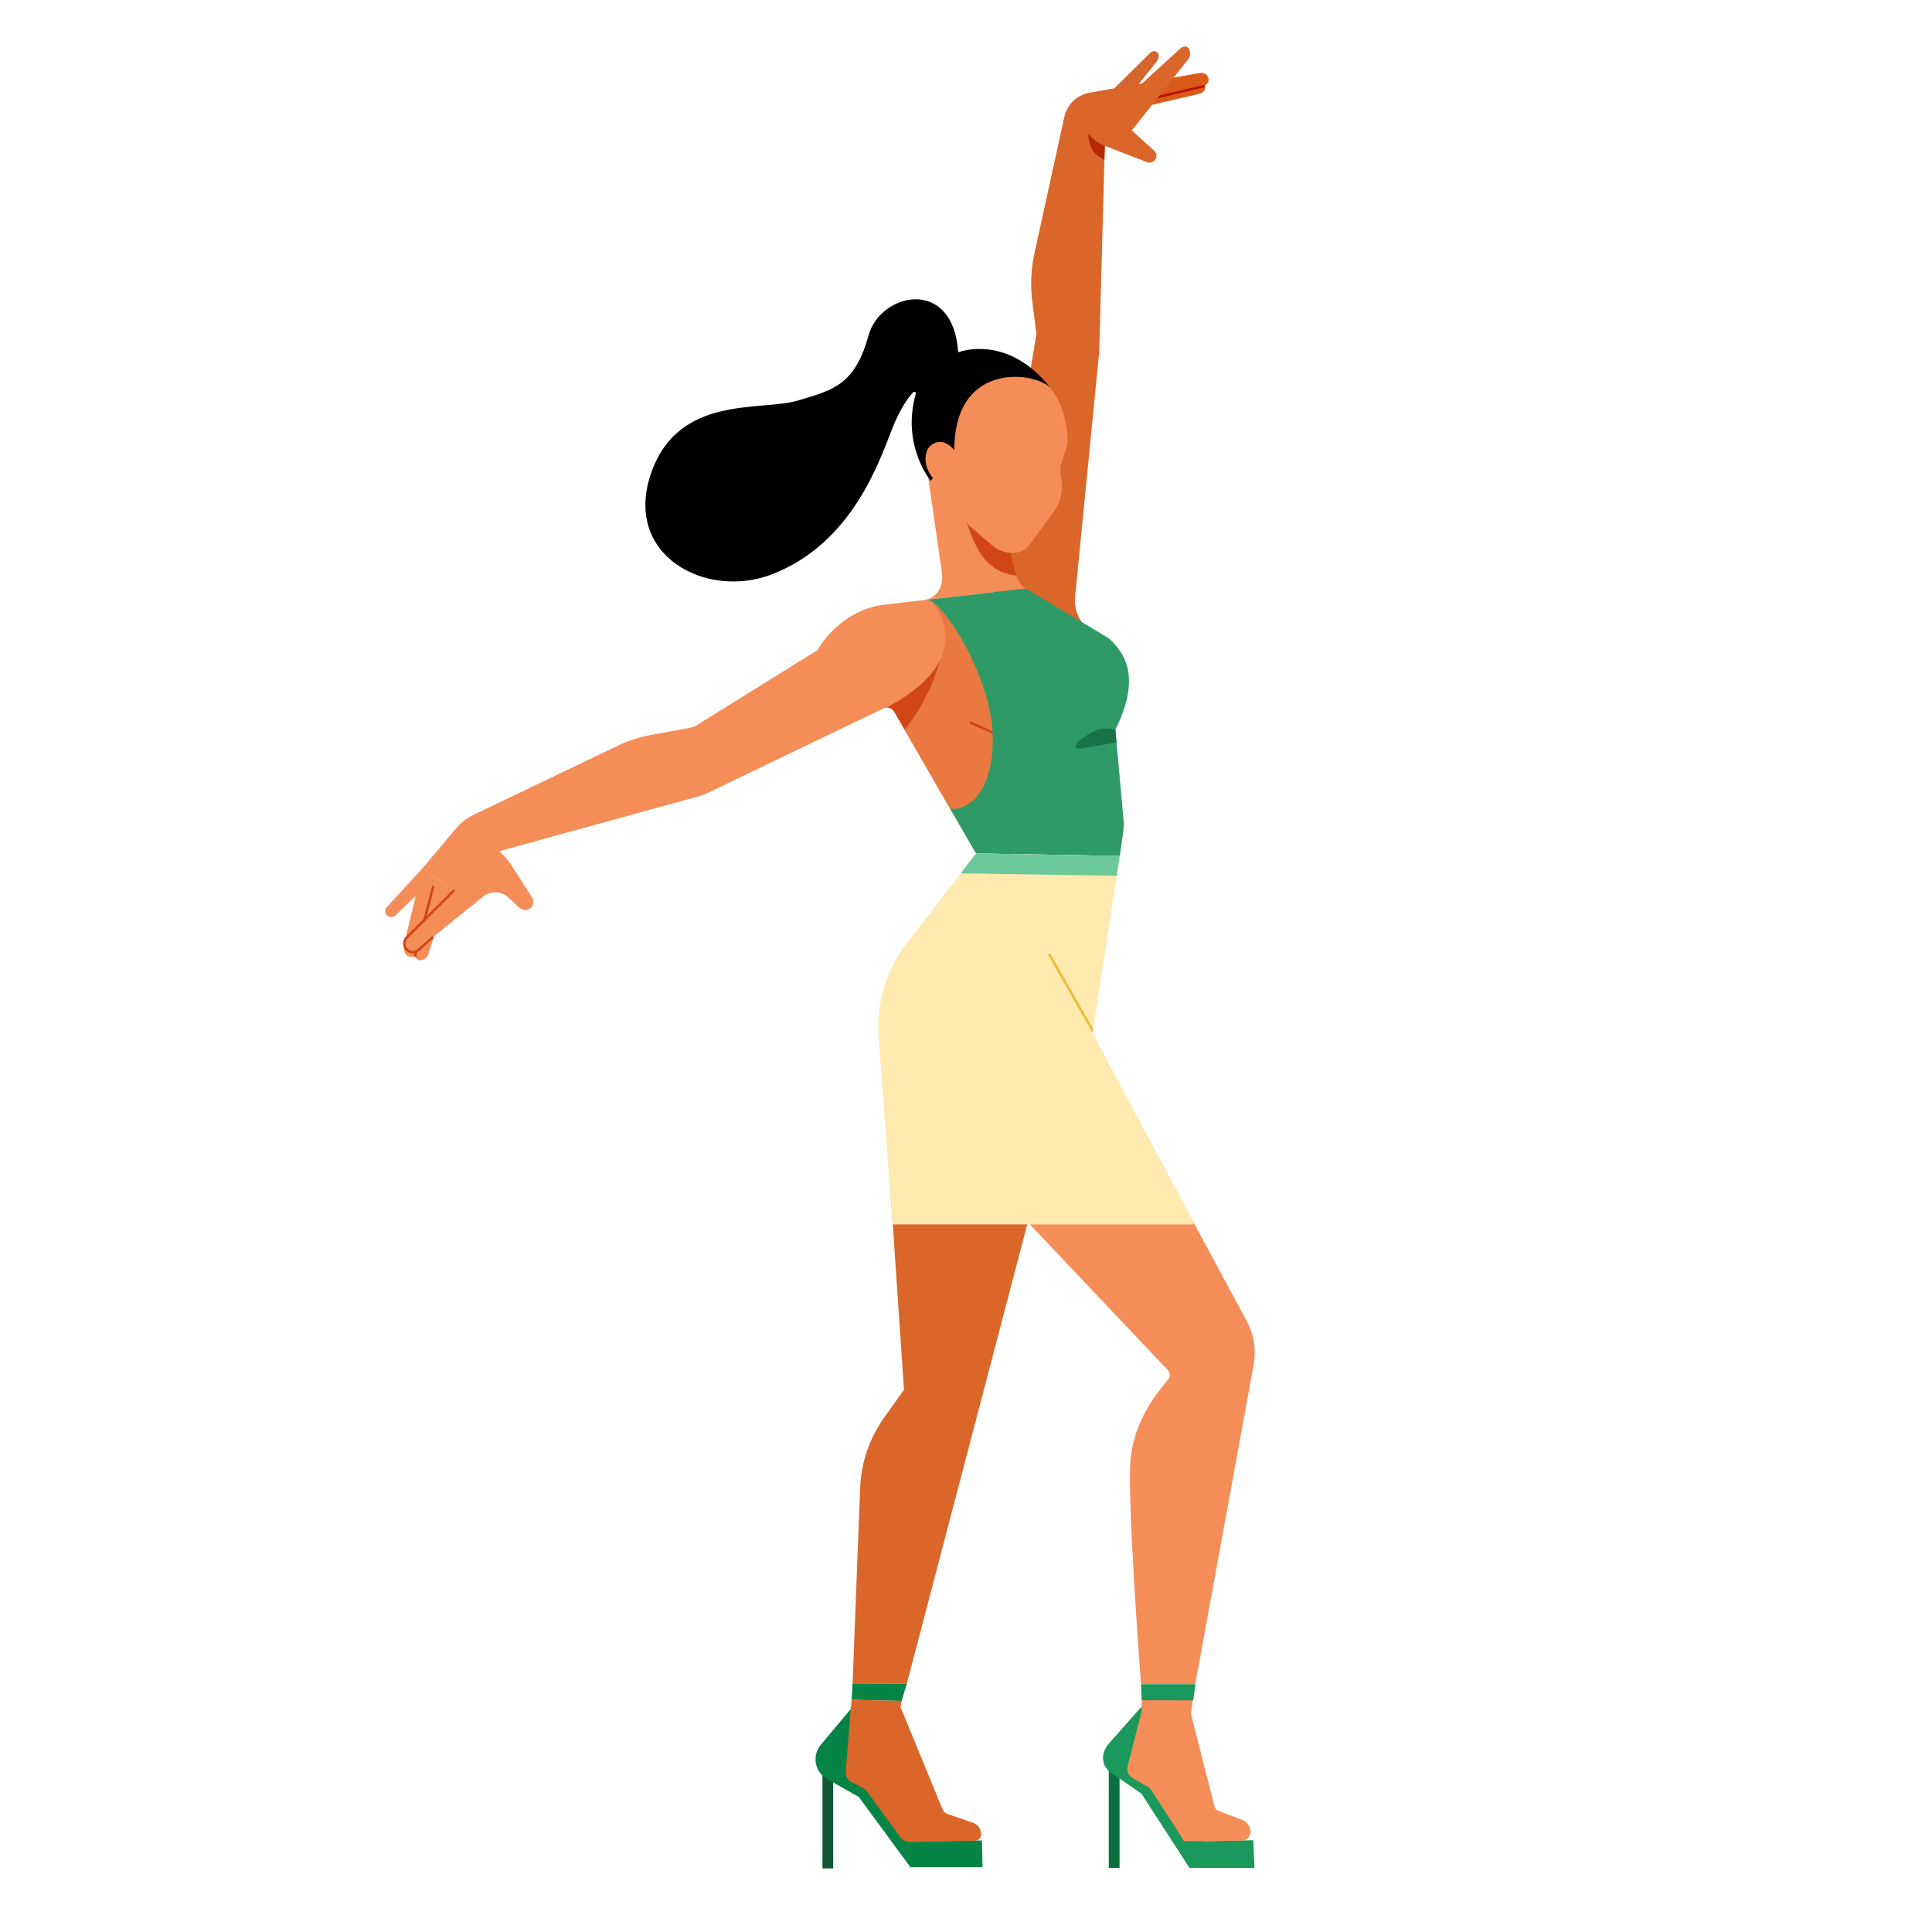 <?xml version="1.0" encoding="UTF-8" standalone="no"?>
<!DOCTYPE svg PUBLIC "-//W3C//DTD SVG 1.1//EN" "http://www.w3.org/Graphics/SVG/1.1/DTD/svg11.dtd">
<svg width="100%" height="100%" viewBox="0 0 2000 2000" version="1.1" xmlns="http://www.w3.org/2000/svg" xmlns:xlink="http://www.w3.org/1999/xlink" xml:space="preserve" xmlns:serif="http://www.serif.com/" style="fill-rule:evenodd;clip-rule:evenodd;stroke-linejoin:round;stroke-miterlimit:2;">
    <rect id="_12.Dancing--Salsa-Bachata--（拉丁舞）" serif:id="12.Dancing (Salsa-Bachata) （拉丁舞）" x="0" y="0" width="2000" height="2000" style="fill:none;"/>
    <g id="_12.Dancing--Salsa-Bachata--（拉丁舞）1" serif:id="12.Dancing (Salsa-Bachata) （拉丁舞）">
        <g transform="matrix(1,0,0,1,437.389,997.458)">
            <path d="M0,-98.612L-19.203,-19.797C-20.428,-7.784 -13.319,-4.965 -7.597,-8.079C-7.597,-3.318 1.491,0 5.955,-9.55L20.786,-55.734L32.135,-75.314L0,-98.612Z" style="fill:rgb(245,141,88);fill-rule:nonzero;"/>
        </g>
        <g transform="matrix(-1,0,0,1,2306.77,1763.16)">
            <rect x="1147.82" y="66.37" width="11.132" height="104.1" style="fill:rgb(8,113,62);"/>
        </g>
        <g transform="matrix(1,0,0,1,1183.56,1933.64)">
            <path d="M0,-168.947L-35.946,-128.508C-45.583,-116.319 -43.321,-102.369 -28.208,-95.058L-1.909,-76.803L47.753,0L115.029,0L113.839,-28.678L64.086,-27.678C57.828,-27.586 52.181,-31.42 49.957,-37.27L0,-168.947Z" style="fill:rgb(27,152,91);fill-rule:nonzero;"/>
        </g>
        <g transform="matrix(-1,0,0,1,1713.94,1764.27)">
            <rect x="851.403" y="65.815" width="11.132" height="104.101" style="fill:rgb(17,89,54);"/>
        </g>
        <g transform="matrix(1,0,0,1,883.412,1932.91)">
            <path d="M0,-167.005L-33.754,-126.686C-43.105,-115.515 -40.051,-98.602 -27.384,-91.407L5.62,-72.663L59.014,0L133.685,0L133.135,-27.7L63.818,-26.65C57.56,-26.558 51.913,-30.391 49.69,-36.242L0,-167.005Z" style="fill:rgb(5,132,70);fill-rule:nonzero;"/>
        </g>
        <g transform="matrix(1,0,0,1,400.34,909.673)">
            <path d="M0,29.462C10.23,18.245 37.049,-10.827 37.049,-10.827L50.103,-0.986L8.705,38.024C6.301,40.289 2.531,40.233 0.195,37.898C-2.114,35.588 -2.2,31.875 0,29.462" style="fill:rgb(245,141,88);fill-rule:nonzero;"/>
        </g>
        <g transform="matrix(-0.252,0.968,0.968,0.252,471.286,971.639)">
            <path d="M-46.161,-35.698L27.606,-35.698" style="fill:none;fill-rule:nonzero;"/>
        </g>
        <g transform="matrix(-0.252,0.968,0.968,0.252,471.286,971.639)">
            <path d="M-46.161,-36.948L27.606,-36.948C28.296,-36.948 28.856,-36.388 28.856,-35.698C28.856,-35.008 28.296,-34.448 27.606,-34.448L-46.161,-34.448C-46.851,-34.448 -47.411,-35.008 -47.411,-35.698C-47.411,-36.388 -46.851,-36.948 -46.161,-36.948Z" style="fill:rgb(208,70,23);"/>
        </g>
        <g transform="matrix(1,0,0,1,983.367,768.819)">
            <path d="M0,68.118L-57.595,-32.046C-59.859,-35.985 -64.795,-37.485 -68.868,-35.473L-250.474,51.854C-253.944,53.523 -257.559,54.876 -261.498,55.898L-466.669,112.352L-464.315,114.494C-460.609,117.865 -457.36,121.705 -454.649,125.918L-432.582,160.173C-430.288,163.733 -430.96,168.438 -434.159,171.213C-437.434,174.055 -442.322,173.981 -445.509,171.041L-457.406,160.069C-464.58,153.454 -475.517,153.094 -483.109,159.222L-551.345,214.301C-554.261,216.654 -558.461,216.515 -561.214,213.973C-564.319,211.108 -564.47,206.253 -561.55,203.201L-513.842,153.325L-545.978,130.027L-511.145,88.653C-506.184,82.76 -500.026,77.991 -493.08,74.662L-344.187,3.311C-333.41,-1.951 -321.964,-5.714 -310.167,-7.873L-269.147,-15.378C-266.604,-15.863 -264.173,-16.812 -261.975,-18.178L-136.917,-95.905C-134.074,-101.747 -111.249,-137.71 -67.681,-142.867L-19.61,-148.536C100.818,-129.821 81.768,106.561 0,68.118Z" style="fill:rgb(245,141,88);fill-rule:nonzero;"/>
            <clipPath id="_clip1">
                <path d="M0,68.118L-57.595,-32.046C-59.859,-35.985 -64.795,-37.485 -68.868,-35.473L-250.474,51.854C-253.944,53.523 -257.559,54.876 -261.498,55.898L-466.669,112.352L-464.315,114.494C-460.609,117.865 -457.36,121.705 -454.649,125.918L-432.582,160.173C-430.288,163.733 -430.96,168.438 -434.159,171.213C-437.434,174.055 -442.322,173.981 -445.509,171.041L-457.406,160.069C-464.58,153.454 -475.517,153.094 -483.109,159.222L-551.345,214.301C-554.261,216.654 -558.461,216.515 -561.214,213.973C-564.319,211.108 -564.47,206.253 -561.55,203.201L-513.842,153.325L-545.978,130.027L-511.145,88.653C-506.184,82.76 -500.026,77.991 -493.08,74.662L-344.187,3.311C-333.41,-1.951 -321.964,-5.714 -310.167,-7.873L-269.147,-15.378C-266.604,-15.863 -264.173,-16.812 -261.975,-18.178L-136.917,-95.905C-134.074,-101.747 -111.249,-137.71 -67.681,-142.867L-19.61,-148.536C100.818,-129.821 81.768,106.561 0,68.118Z" clip-rule="nonzero"/>
            </clipPath>
            <g clip-path="url(#_clip1)">
                <g transform="matrix(1,0,0,1,-999.97,-24316.4)">
                    <path d="M934.273,24136.7C981.851,24152.8 1044.07,24222.3 934.273,24280.1L963.776,24444.4L1141.82,24391.3L1069.06,24141.2" style="fill:rgb(233,121,64);"/>
                    <clipPath id="_clip2">
                        <path d="M934.273,24136.7C981.851,24152.8 1044.07,24222.3 934.273,24280.1L963.776,24444.4L1141.82,24391.3L1069.06,24141.2"/>
                    </clipPath>
                    <g clip-path="url(#_clip2)">
                        <g transform="matrix(-0.883,0.469,0.469,0.883,936.799,24287.3)">
                            <path d="M3.551,25.367C-24.746,15.293 -50.828,-1.098 -73.972,-25.869L8.782,-6.973" style="fill:rgb(208,70,23);fill-rule:nonzero;"/>
                        </g>
                    </g>
                </g>
            </g>
        </g>
        <g transform="matrix(0.711,-0.703,-0.703,-0.711,1170.9,112.547)">
            <path d="M-8.337,27.211L54.955,27.211C59.748,27.46 64.951,18.996 53.239,16.05L7.546,10.755L-8.337,27.211Z" style="fill:rgb(212,102,46);fill-rule:nonzero;"/>
        </g>
        <g transform="matrix(1,0,0,1,1028.45,174.603)">
            <path d="M0,438.077L43.995,174.102C44.296,172.301 44.333,170.465 44.106,168.653L40.154,137.035C38.094,120.546 38.856,103.827 42.409,87.593L73.258,-53.326C73.258,-53.326 77.094,-75.784 102.095,-79.101L213.782,-98.966C223.127,-99.787 225.407,-89.259 218.337,-86.263C218.337,-86.263 220.417,-83.478 217.51,-80.202C216.314,-78.855 214.674,-77.983 212.919,-77.576L147.639,-62.43L143.197,-39.555L166.365,-18.611C168.997,-16.232 169.469,-12.276 167.471,-9.345C165.611,-6.618 162.117,-5.531 159.04,-6.724L115.236,-23.694L109.475,189.494L84.509,442.701C83.577,452.148 86.002,461.621 91.358,469.459L97.91,479.048C97.501,510.104 2.683,537.864 0,438.077Z" style="fill:rgb(218,102,42);fill-rule:nonzero;"/>
            <clipPath id="_clip3">
                <path d="M0,438.077L43.995,174.102C44.296,172.301 44.333,170.465 44.106,168.653L40.154,137.035C38.094,120.546 38.856,103.827 42.409,87.593L73.258,-53.326C73.258,-53.326 77.094,-75.784 102.095,-79.101L213.782,-98.966C223.127,-99.787 225.407,-89.259 218.337,-86.263C218.337,-86.263 220.417,-83.478 217.51,-80.202C216.314,-78.855 214.674,-77.983 212.919,-77.576L147.639,-62.43L143.197,-39.555L166.365,-18.611C168.997,-16.232 169.469,-12.276 167.471,-9.345C165.611,-6.618 162.117,-5.531 159.04,-6.724L115.236,-23.694L109.475,189.494L84.509,442.701C83.577,452.148 86.002,461.621 91.358,469.459L97.91,479.048C97.501,510.104 2.683,537.864 0,438.077Z" clip-rule="nonzero"/>
            </clipPath>
            <g clip-path="url(#_clip3)">
                <g transform="matrix(1,0,0,1,-1028.45,-23720.7)">
                    <path d="M1212.58,23621.7L1187.49,23661.2C1187.49,23661.2 1248.06,23654.3 1250.93,23651.4C1253.81,23648.4 1285.58,23612.6 1273.22,23612.2" style="fill:rgb(220,90,23);"/>
                </g>
                <g transform="matrix(0.971,-0.24,-0.24,-0.971,152.938,-61.397)">
                    <path d="M-1.029,8.453L73.529,7.678" style="fill:none;fill-rule:nonzero;"/>
                </g>
                <g transform="matrix(0.971,-0.24,-0.24,-0.971,152.938,-61.397)">
                    <path d="M-1.042,7.203L73.516,6.428C74.206,6.421 74.772,6.976 74.779,7.665C74.786,8.355 74.232,8.921 73.542,8.928L-1.016,9.703C-1.706,9.71 -2.272,9.156 -2.279,8.466C-2.286,7.776 -1.732,7.21 -1.042,7.203Z" style="fill:rgb(182,18,0);"/>
                </g>
                <g transform="matrix(1.051,0,0,1.051,98.425,-23.055)">
                    <path d="M20.203,16.14C20.203,16.14 9.192,9.89 6.536,6.866C-1.577,-2.372 0,-12.617 0,-12.617C0,-12.617 2.677,-8.435 7.609,-4.953C11.278,-2.363 18.165,0.23 18.165,0.23" style="fill:rgb(182,41,0);fill-rule:nonzero;"/>
                </g>
            </g>
        </g>
        <g transform="matrix(1,0,0,1,955.484,584.985)">
            <path d="M0,-127.987L19.58,7.846C20.174,11.971 20.032,16.187 18.975,20.218C17.344,26.441 12.035,34.368 2.04,36.033L106.482,24.236C106.482,24.236 99.449,20.499 96.95,12.004C94.452,3.509 64.462,-126.488 64.462,-126.488C53.969,-163.466 -3.998,-159.468 0,-127.987Z" style="fill:rgb(245,141,88);fill-rule:nonzero;"/>
            <clipPath id="_clip4">
                <path d="M0,-127.987L19.58,7.846C20.174,11.971 20.032,16.187 18.975,20.218C17.344,26.441 12.035,34.368 2.04,36.033L106.482,24.236C106.482,24.236 99.449,20.499 96.95,12.004C94.452,3.509 64.462,-126.488 64.462,-126.488C53.969,-163.466 -3.998,-159.468 0,-127.987Z" clip-rule="nonzero"/>
            </clipPath>
            <g clip-path="url(#_clip4)">
                <g transform="matrix(1,0,0,1,-955.484,-24131.1)">
                    <path d="M1000,24085.2C1013.45,24125.6 1028.3,24148.4 1078.1,24141.1L1070.32,24085.2L1000,24085.2Z" style="fill:rgb(208,70,23);"/>
                </g>
            </g>
        </g>
        <g transform="matrix(1,0,0,1,986.544,524.709)">
            <path d="M0,-90.351L0.721,-11.3C0.721,-11.3 0.304,2.749 9.876,12.659C18.151,21.225 41.142,40.399 41.142,40.399C44.731,44.315 65.613,54.919 78.5,40.236L103.971,5.619C110.468,-3.212 113.552,-14.096 112.652,-25.023L111.216,-37.038C110.915,-39.562 111.17,-42.121 111.965,-44.535L117.385,-61.005C118.41,-64.806 118.82,-68.744 118.568,-72.671C117.52,-88.976 111.115,-130.592 73.265,-139.69C67.35,-141.113 61.768,-142.009 56.53,-142.488C26.103,-145.27 0,-120.904 0,-90.351Z" style="fill:rgb(245,141,88);fill-rule:nonzero;"/>
        </g>
        <g transform="matrix(1,0,0,1,991.915,542.68)">
            <path d="M0,-177.986C0,-177.986 51.128,-198.281 96.043,-140.382C82.782,-157.373 -3.86,-170.968 -4.001,-77.1L-28.393,-44.903C-28.393,-44.903 -59.092,-81.385 -43.891,-134.986C-43.416,-136.659 -45.506,-137.854 -46.688,-136.578C-51.54,-131.335 -59.574,-120.559 -67.648,-100.549C-80.49,-68.725 -107.752,18.467 -192.134,51.617C-260.827,78.603 -347.965,32.133 -317.59,-53.757C-289.105,-134.3 -204.435,-116.74 -166.47,-127.906C-128.504,-139.073 -107.092,-144.262 -92.638,-195.882C-80.357,-239.745 -5.263,-256.589 0,-177.986Z" style="fill-rule:nonzero;"/>
        </g>
        <g transform="matrix(1,0,0,1,990.477,487.989)">
            <path d="M0,-18.196C0,-18.196 -10.586,-37.053 -25.143,-28.121C-41.106,-18.325 -29.774,18.857 -1.323,15.548L0,-18.196Z" style="fill:rgb(245,141,88);fill-rule:nonzero;"/>
        </g>
        <g transform="matrix(0.914,0.406,0.406,-0.914,1009.37,742.043)">
            <path d="M-1.586,-7.472L35.21,-7.472" style="fill:none;fill-rule:nonzero;"/>
        </g>
        <g transform="matrix(0.914,0.406,0.406,-0.914,1009.37,742.043)">
            <path d="M-1.586,-8.722L35.21,-8.722C35.9,-8.722 36.46,-8.162 36.46,-7.472C36.46,-6.782 35.9,-6.222 35.21,-6.222L-1.586,-6.222C-2.276,-6.222 -2.836,-6.782 -2.836,-7.472C-2.836,-8.162 -2.276,-8.722 -1.586,-8.722Z" style="fill:rgb(208,70,23);"/>
        </g>
        <g transform="matrix(1,0,0,1,1061.97,886.084)">
            <path d="M0,-276.863L83.618,-226.701C85.994,-225.276 88.13,-223.494 89.964,-221.418C98.78,-211.43 121.389,-188.12 92.657,-130.76L101.138,-37.064C101.51,-32.955 101.397,-28.818 100.804,-24.736L97.204,0L-51.582,-2.565L-78.6,-49.147C-69.329,-46.325 -33.857,-54.79 -34.261,-122.508C-34.629,-184.263 -86.258,-265.602 -102.785,-265.199L0,-276.863Z" style="fill:rgb(48,154,102);fill-rule:nonzero;"/>
            <clipPath id="_clip5">
                <path d="M0,-276.863L83.618,-226.701C85.994,-225.276 88.13,-223.494 89.964,-221.418C98.78,-211.43 121.389,-188.12 92.657,-130.76L101.138,-37.064C101.51,-32.955 101.397,-28.818 100.804,-24.736L97.204,0L-51.582,-2.565L-78.6,-49.147C-69.329,-46.325 -33.857,-54.79 -34.261,-122.508C-34.629,-184.263 -86.258,-265.602 -102.785,-265.199L0,-276.863Z" clip-rule="nonzero"/>
            </clipPath>
            <g clip-path="url(#_clip5)">
                <g transform="matrix(1,0,0,1,-1043.34,-24264.6)">
                    <path d="M1101.93,24153.3C1094.81,24154.6 1091.24,24152.1 1098.19,24146C1119.67,24127.1 1135.15,24131.6 1147.15,24138.9C1154.54,24143.3 1150.24,24144.5 1142.34,24146C1142.34,24146 1112.85,24151.4 1101.93,24153.3Z" style="fill:rgb(22,116,70);"/>
                </g>
            </g>
        </g>
        <g transform="matrix(0.621,-0.784,-0.784,-0.621,1218.11,140.754)">
            <path d="M-24.358,39.976L69.585,39.976C76.111,39.562 83.543,49.162 75.008,52.967L0.291,65.111L-24.358,39.976Z" style="fill:rgb(218,102,42);fill-rule:nonzero;"/>
        </g>
        <g transform="matrix(1,0,0,1,1103.23,1743.2)">
            <path d="M0,-627.601L-164.506,-0.277L-220.656,0L-212.789,-203.508C-211.693,-229.507 -203.051,-254.624 -187.917,-275.794L-167.431,-304.451L-188.154,-611.146L0,-627.601Z" style="fill:rgb(218,102,42);fill-rule:nonzero;"/>
        </g>
        <g transform="matrix(1,0,0,1,928.96,1668.51)">
            <path d="M0,-545.976L280.149,-250.005C282.587,-247.429 282.749,-243.45 280.516,-240.693C270.237,-227.997 243.204,-197.638 240.996,-152.314C238.633,-103.801 252.214,74.959 252.214,74.959L308.334,74.987L368.738,-255.52C371.633,-270.994 369.139,-286.993 361.671,-300.851L189.172,-620.963L0,-545.976Z" style="fill:rgb(245,141,88);fill-rule:nonzero;"/>
        </g>
        <g transform="matrix(1,0,0,1,1010.38,1132.87)">
            <path d="M0,-249.35L148.786,-246.785L120.624,-63.319L226.386,134.656L-86.361,134.656L-100.582,-56.356C-103.977,-92.129 -93.662,-127.856 -71.722,-156.315L0,-249.35Z" style="fill:rgb(254,233,175);fill-rule:nonzero;"/>
            <clipPath id="_clip6">
                <path d="M0,-249.35L148.786,-246.785L120.624,-63.319L226.386,134.656L-86.361,134.656L-100.582,-56.356C-103.977,-92.129 -93.662,-127.856 -71.722,-156.315L0,-249.35Z" clip-rule="nonzero"/>
            </clipPath>
            <g clip-path="url(#_clip6)">
                <g transform="matrix(0.46,0.888,0.888,-0.46,124.93,-126.105)">
                    <path d="M-38.919,-34.959L58.102,-31.067" style="fill:none;fill-rule:nonzero;"/>
                </g>
                <g transform="matrix(0.46,0.888,0.888,-0.46,124.93,-126.105)">
                    <path d="M-38.869,-36.208L58.152,-32.316C58.842,-32.289 59.379,-31.707 59.351,-31.017C59.324,-30.328 58.741,-29.791 58.052,-29.818L-38.969,-33.71C-39.659,-33.737 -40.196,-34.32 -40.168,-35.009C-40.141,-35.698 -39.559,-36.235 -38.869,-36.208Z" style="fill:rgb(239,185,51);"/>
                </g>
                <g transform="matrix(1,0.011,0,1,-1010.38,-24531.8)">
                    <path d="M1212.28,24271.4L984.353,24268.6L984.353,24292L1208.29,24293.1L1212.28,24271.4Z" style="fill:rgb(107,201,154);"/>
                </g>
            </g>
        </g>
        <g transform="matrix(-0.062,0.998,0.998,0.062,920.497,1724.9)">
            <path d="M20.63,-36.714L37.063,-36.714L35.044,15.049L16.862,19.31L20.63,-36.714Z" style="fill:rgb(5,132,70);fill-rule:nonzero;"/>
        </g>
        <g transform="matrix(1,0,0,1,1181.96,1906.23)">
            <path d="M0,-146.933L-0.174,-134.81L-14.729,-77.515C-15.875,-73.004 -13.904,-68.278 -9.894,-65.916L8.177,-55.278C11.753,-50.655 43.711,-0.391 43.711,-0.391C43.993,0 83.605,-0.49 103.285,-0.757C109.031,-0.835 113.378,-5.98 112.502,-11.66L112.459,-11.934C111.742,-16.578 108.592,-20.482 104.205,-22.164L79.001,-31.829C77.232,-32.508 75.896,-33.991 75.403,-35.819L51.083,-131.081C50.85,-131.632 52.75,-146.321 52.75,-146.321L0,-146.933Z" style="fill:rgb(245,141,88);fill-rule:nonzero;"/>
        </g>
        <g transform="matrix(0.044,0.999,0.999,-0.044,1216.42,1723.29)">
            <path d="M18.592,-36.107L35.279,-36.107L37.646,17.202L21.118,20.174L18.592,-36.107Z" style="fill:rgb(27,152,91);fill-rule:nonzero;"/>
        </g>
        <g transform="matrix(1,0,0,1,881.549,1907.02)">
            <path d="M0,-147.418L-6.072,-73.294C-6.446,-68.732 -4.051,-64.391 0.006,-62.273L12.724,-55.638C13.907,-55.021 14.926,-54.131 15.697,-53.042L50.057,-5.606C52.625,-2.06 56.771,0 61.148,-0.095L127.813,-1.543C131.052,-1.613 133.722,-4.106 134.016,-7.333C134.526,-12.942 131.143,-18.178 125.819,-20.018L99.53,-29.103C97.062,-29.955 95.08,-31.827 94.086,-34.241L50.976,-139.071C50.742,-139.623 50.676,-140.231 50.785,-140.819L51.788,-146.214L0,-147.418Z" style="fill:rgb(218,102,42);fill-rule:nonzero;"/>
        </g>
        <g transform="matrix(1,0,0,1,0,-23546.1)">
            <path d="M468.642,24467.4C468.642,24467.4 435.419,24500.5 420.196,24515.7C418.079,24517.8 417,24520.7 417.244,24523.7C417.489,24526.7 419.034,24529.4 421.466,24531.2C421.467,24531.2 421.467,24531.2 421.468,24531.2C425.267,24533.9 430.437,24533.6 433.925,24530.5C439.776,24525.3 448.456,24517.6 448.456,24517.6C448.971,24517.1 449.018,24516.3 448.559,24515.8C448.101,24515.3 447.31,24515.2 446.795,24515.7C446.795,24515.7 438.115,24523.4 432.264,24528.6C429.648,24531 425.77,24531.2 422.921,24529.1C422.92,24529.1 422.92,24529.1 422.919,24529.1C421.085,24527.8 419.921,24525.8 419.736,24523.5C419.552,24521.3 420.366,24519.1 421.961,24517.5C437.184,24502.3 470.407,24469.1 470.407,24469.1C470.896,24468.7 470.897,24467.9 470.41,24467.4C469.922,24466.9 469.13,24466.9 468.642,24467.4Z" style="fill:rgb(208,70,23);"/>
        </g>
    </g>
</svg>
